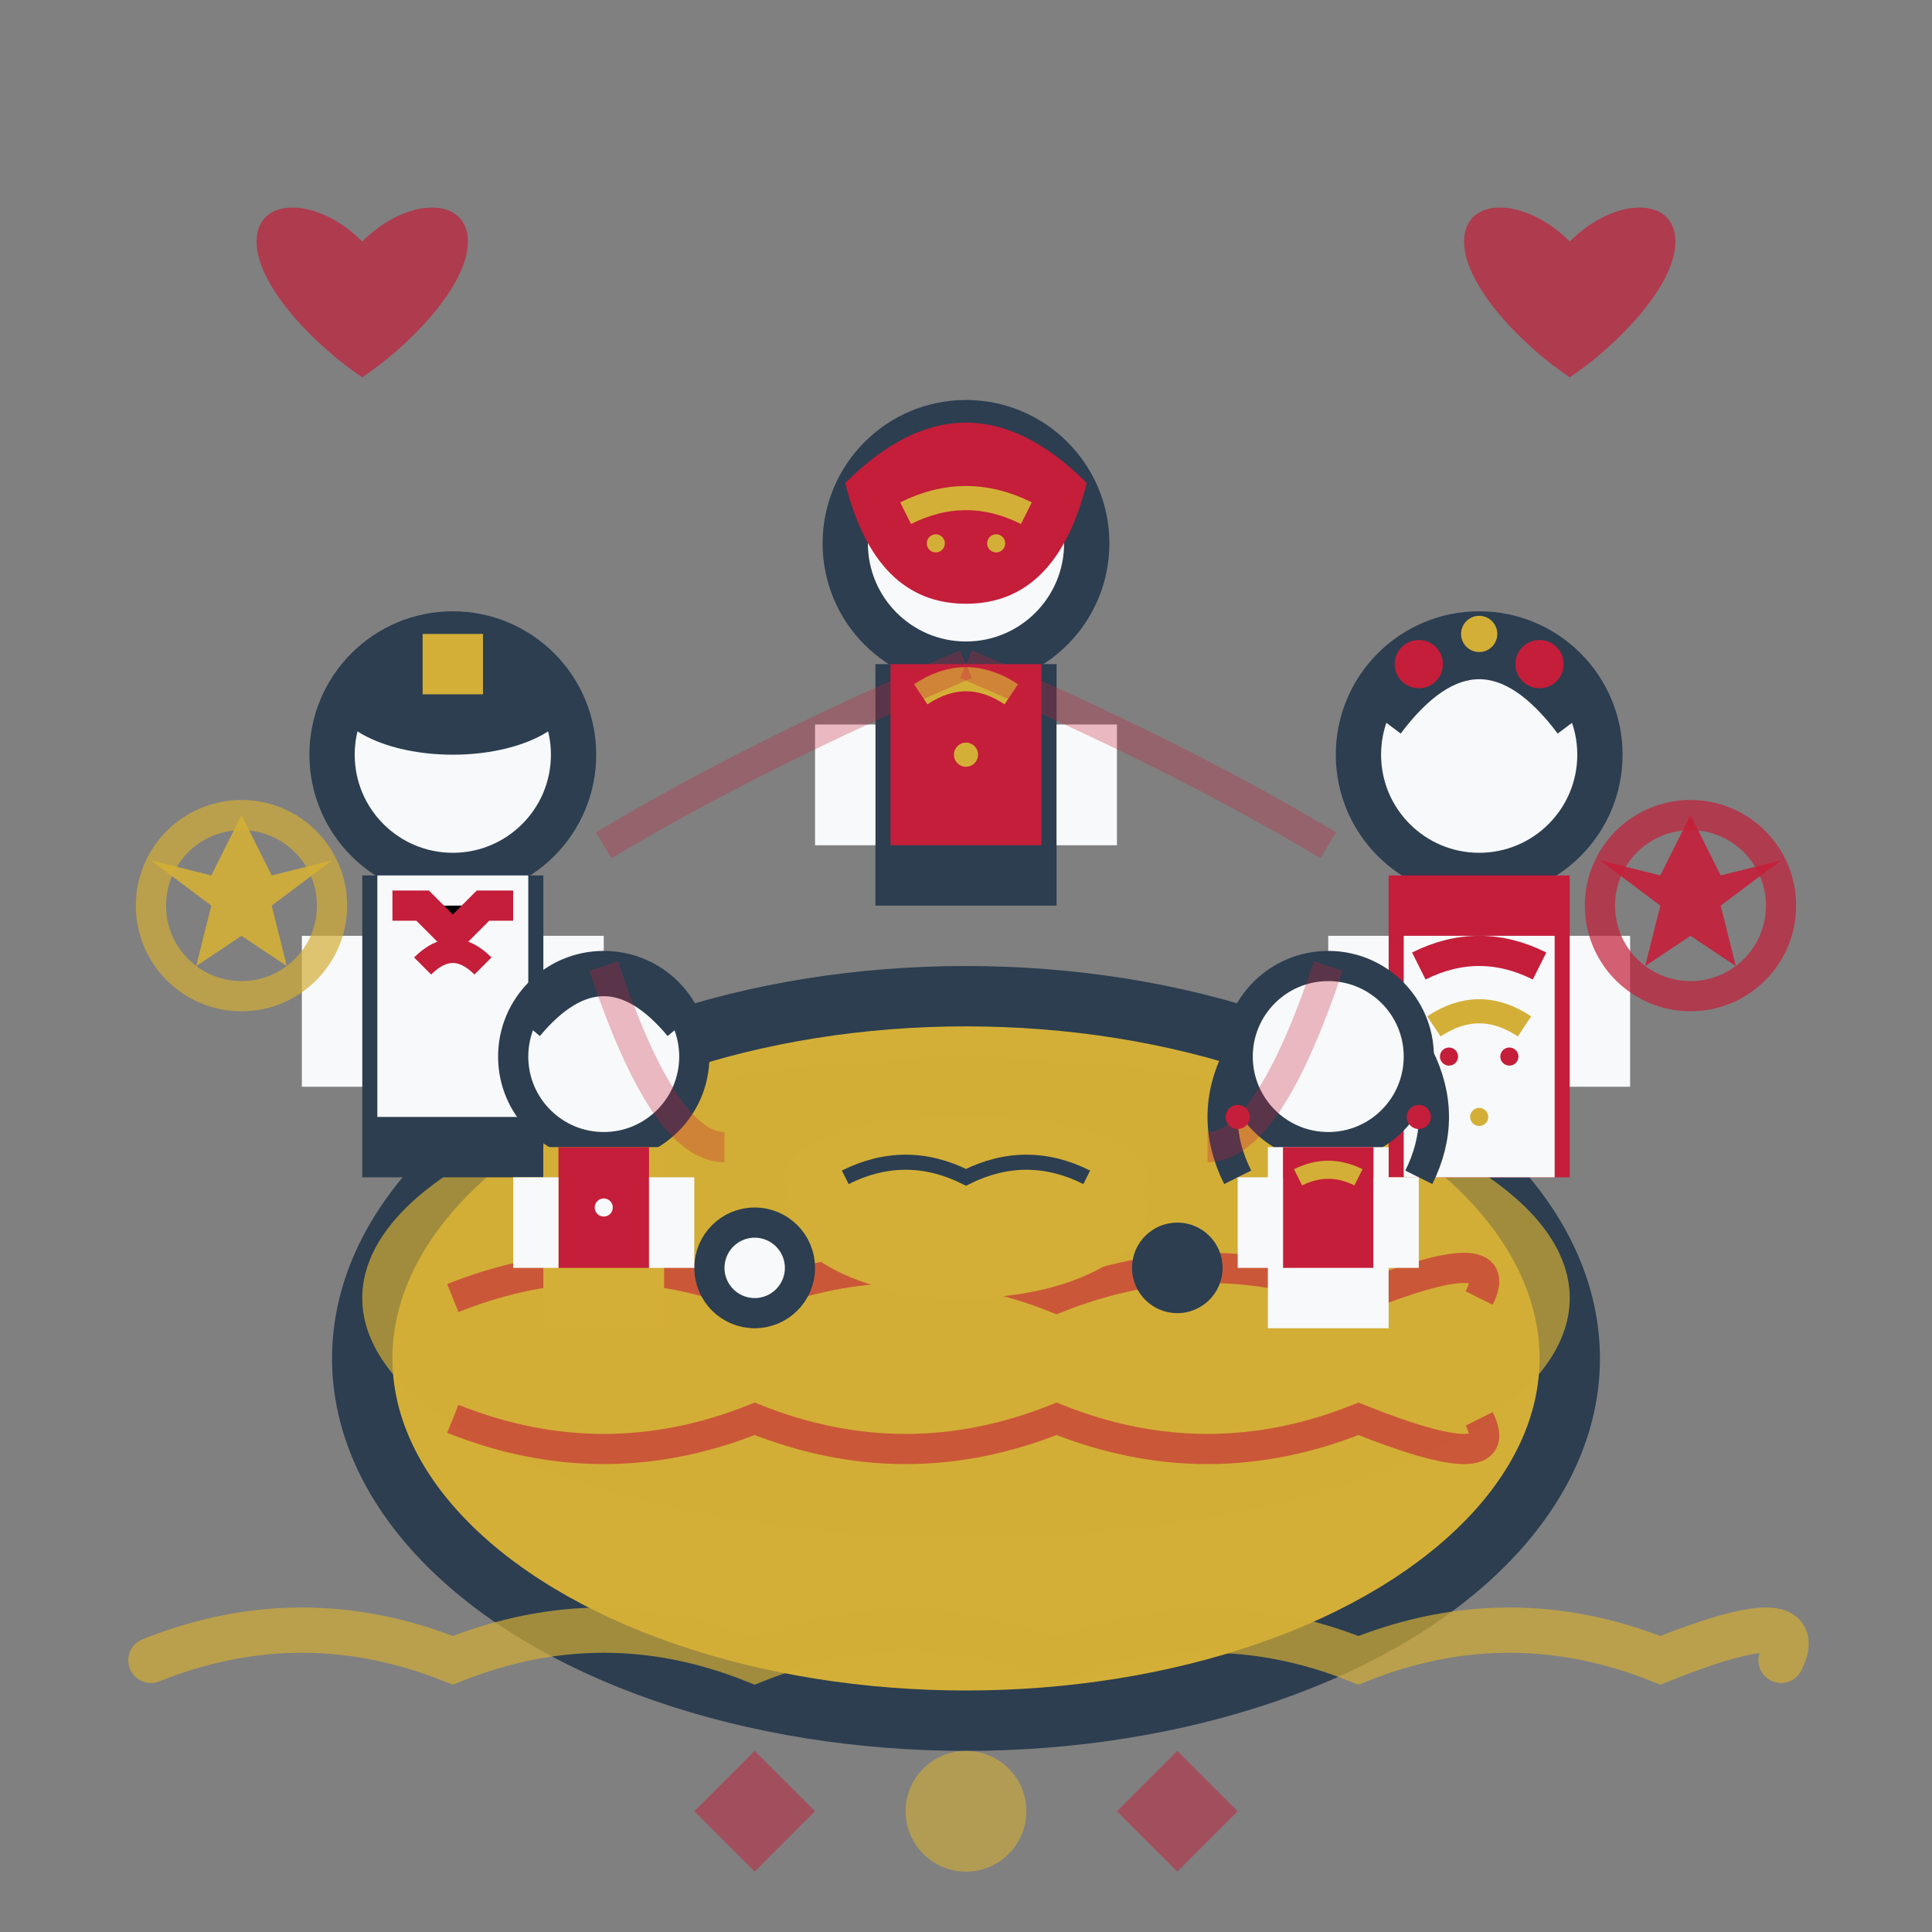 <svg xmlns="http://www.w3.org/2000/svg" viewBox="0 0 64 64" width="64" height="64">
  <rect x="0" y="0" width="64" height="64" fill="#808080" stroke="none"/>
  <defs>
    <style>
      .cls-1 { fill: #c41e3a; }
      .cls-2 { fill: #d4af37; }
      .cls-3 { fill: #2c3e50; }
      .cls-4 { fill: #f8f9fa; }
      .cls-5 { fill: none; stroke: #c41e3a; stroke-width: 2; stroke-linecap: round; }
    </style>
  </defs>
  
  <!-- Traditional Polish family gathering around table -->
  
  <!-- Central table -->
  <ellipse cx="32" cy="45" rx="20" ry="12" class="cls-2" stroke="#2c3e50" stroke-width="2"/>
  <ellipse cx="32" cy="43" rx="20" ry="8" class="cls-2" opacity="0.7"/>
  
  <!-- Traditional tablecloth pattern -->
  <path d="M15 43 Q20 41 25 43 Q30 41 35 43 Q40 41 45 43 Q50 41 49 43" 
        fill="none" stroke="#c41e3a" stroke-width="1" opacity="0.6"/>
  <path d="M15 47 Q20 49 25 47 Q30 49 35 47 Q40 49 45 47 Q50 49 49 47" 
        fill="none" stroke="#c41e3a" stroke-width="1" opacity="0.6"/>
  
  <!-- Traditional Polish bread on table -->
  <ellipse cx="32" cy="40" rx="6" ry="3" class="cls-2"/>
  <ellipse cx="32" cy="39" rx="6" ry="2" class="cls-2" opacity="0.8"/>
  <path d="M28 39 Q30 38 32 39 Q34 38 36 39" fill="none" stroke="#2c3e50" stroke-width="0.5"/>
  
  <!-- Traditional salt and pepper -->
  <circle cx="25" cy="42" r="1.5" class="cls-4" stroke="#2c3e50" stroke-width="1"/>
  <circle cx="39" cy="42" r="1.5" class="cls-3"/>
  
  <!-- People around the table -->
  
  <!-- Grandmother figure (top) -->
  <g transform="translate(32,18)">
    <!-- Head -->
    <circle cx="0" cy="0" r="4" class="cls-4" stroke="#2c3e50" stroke-width="1.5"/>
    <!-- Traditional Polish headscarf -->
    <path d="M-4 -2 Q0 -6 4 -2 Q3 2 0 2 Q-3 2 -4 -2" class="cls-1"/>
    <!-- Traditional folk pattern on headscarf -->
    <path d="M-2 -1 Q0 -2 2 -1" fill="none" stroke="#d4af37" stroke-width="0.8"/>
    <circle cx="-1" cy="0" r="0.3" class="cls-2"/>
    <circle cx="1" cy="0" r="0.3" class="cls-2"/>
    <!-- Body -->
    <rect x="-3" y="4" width="6" height="8" class="cls-3"/>
    <!-- Traditional Polish folk vest -->
    <rect x="-2.5" y="4" width="5" height="6" class="cls-1"/>
    <path d="M-1.5 5 Q0 4 1.5 5" fill="none" stroke="#d4af37" stroke-width="0.8"/>
    <circle cx="0" cy="7" r="0.4" class="cls-2"/>
    <!-- Arms -->
    <rect x="-5" y="6" width="2" height="4" class="cls-4"/>
    <rect x="3" y="6" width="2" height="4" class="cls-4"/>
  </g>
  
  <!-- Father figure (left) -->
  <g transform="translate(15,25)">
    <!-- Head -->
    <circle cx="0" cy="0" r="4" class="cls-4" stroke="#2c3e50" stroke-width="1.5"/>
    <!-- Traditional Polish cap -->
    <ellipse cx="0" cy="-2" rx="4" ry="2" class="cls-3"/>
    <rect x="-1" y="-4" width="2" height="2" class="cls-2"/>
    <!-- Body -->
    <rect x="-3" y="4" width="6" height="10" class="cls-3"/>
    <!-- Traditional Polish shirt -->
    <rect x="-2.5" y="4" width="5" height="8" class="cls-4"/>
    <path d="M-2 5 L-1 5 L0 6 L1 5 L2 5" stroke="#c41e3a" stroke-width="1"/>
    <path d="M-1 7 Q0 6 1 7" fill="none" stroke="#c41e3a" stroke-width="0.8"/>
    <!-- Arms -->
    <rect x="-5" y="6" width="2" height="5" class="cls-4"/>
    <rect x="3" y="6" width="2" height="5" class="cls-4"/>
  </g>
  
  <!-- Mother figure (right) -->
  <g transform="translate(49,25)">
    <!-- Head -->
    <circle cx="0" cy="0" r="4" class="cls-4" stroke="#2c3e50" stroke-width="1.5"/>
    <!-- Traditional Polish hairstyle with flowers -->
    <path d="M-3 -1 Q0 -5 3 -1" fill="none" stroke="#2c3e50" stroke-width="1"/>
    <circle cx="-2" cy="-3" r="0.8" class="cls-1"/>
    <circle cx="2" cy="-3" r="0.8" class="cls-1"/>
    <circle cx="0" cy="-4" r="0.6" class="cls-2"/>
    <!-- Body -->
    <rect x="-3" y="4" width="6" height="10" class="cls-1"/>
    <!-- Traditional Polish apron -->
    <rect x="-2.5" y="6" width="5" height="8" class="cls-4"/>
    <path d="M-2 7 Q0 6 2 7" fill="none" stroke="#c41e3a" stroke-width="1"/>
    <path d="M-1.5 9 Q0 8 1.5 9" fill="none" stroke="#d4af37" stroke-width="0.8"/>
    <!-- Traditional embroidery -->
    <circle cx="-1" cy="10" r="0.3" class="cls-1"/>
    <circle cx="1" cy="10" r="0.3" class="cls-1"/>
    <circle cx="0" cy="12" r="0.3" class="cls-2"/>
    <!-- Arms -->
    <rect x="-5" y="6" width="2" height="5" class="cls-4"/>
    <rect x="3" y="6" width="2" height="5" class="cls-4"/>
  </g>
  
  <!-- Child figure (bottom left) -->
  <g transform="translate(20,35)">
    <!-- Head -->
    <circle cx="0" cy="0" r="3" class="cls-4" stroke="#2c3e50" stroke-width="1"/>
    <!-- Hair -->
    <path d="M-2.5 -1 Q0 -4 2.5 -1" fill="none" stroke="#2c3e50" stroke-width="1"/>
    <!-- Body -->
    <rect x="-2" y="3" width="4" height="6" class="cls-2"/>
    <!-- Traditional Polish children's outfit -->
    <rect x="-1.5" y="3" width="3" height="4" class="cls-1"/>
    <circle cx="0" cy="5" r="0.3" class="cls-4"/>
    <!-- Arms -->
    <rect x="-3" y="4" width="1.5" height="3" class="cls-4"/>
    <rect x="1.5" y="4" width="1.5" height="3" class="cls-4"/>
  </g>
  
  <!-- Child figure (bottom right) -->
  <g transform="translate(44,35)">
    <!-- Head -->
    <circle cx="0" cy="0" r="3" class="cls-4" stroke="#2c3e50" stroke-width="1"/>
    <!-- Traditional Polish braids -->
    <path d="M-3 0 Q-4 2 -3 4" fill="none" stroke="#2c3e50" stroke-width="1"/>
    <path d="M3 0 Q4 2 3 4" fill="none" stroke="#2c3e50" stroke-width="1"/>
    <circle cx="-3" cy="2" r="0.4" class="cls-1"/>
    <circle cx="3" cy="2" r="0.4" class="cls-1"/>
    <!-- Body -->
    <rect x="-2" y="3" width="4" height="6" class="cls-4"/>
    <!-- Traditional Polish dress -->
    <rect x="-1.5" y="3" width="3" height="4" class="cls-1"/>
    <path d="M-1 4 Q0 3.5 1 4" fill="none" stroke="#d4af37" stroke-width="0.6"/>
    <!-- Arms -->
    <rect x="-3" y="4" width="1.5" height="3" class="cls-4"/>
    <rect x="1.5" y="4" width="1.5" height="3" class="cls-4"/>
  </g>
  
  <!-- Traditional Polish decorative elements -->
  
  <!-- Folk hearts above the scene -->
  <path d="M12 8 C10.5 6.5, 8.5 6.5, 8.5 8 C8.5 9.5, 10.5 11.5, 12 12.5 C13.5 11.5, 15.5 9.5, 15.5 8 C15.5 6.5, 13.5 6.5, 12 8Z" 
        class="cls-1" opacity="0.7"/>
  
  <path d="M52 8 C50.5 6.5, 48.5 6.5, 48.5 8 C48.5 9.5, 50.5 11.5, 52 12.5 C53.5 11.5, 55.5 9.5, 55.5 8 C55.5 6.5, 53.5 6.5, 52 8Z" 
        class="cls-1" opacity="0.7"/>
  
  <!-- Traditional Polish rosettes -->
  <g transform="translate(8,30)">
    <circle cx="0" cy="0" r="3" fill="none" stroke="#d4af37" stroke-width="1" opacity="0.7"/>
    <path d="M0,-3 L1,-1 L3,-1.5 L1,0 L1.5,2 L0,1 L-1.5,2 L-1,0 L-3,-1.5 L-1,-1 Z" class="cls-2" opacity="0.9"/>
  </g>
  
  <g transform="translate(56,30)">
    <circle cx="0" cy="0" r="3" fill="none" stroke="#c41e3a" stroke-width="1" opacity="0.7"/>
    <path d="M0,-3 L1,-1 L3,-1.5 L1,0 L1.5,2 L0,1 L-1.5,2 L-1,0 L-3,-1.5 L-1,-1 Z" class="cls-1" opacity="0.9"/>
  </g>
  
  <!-- Traditional border patterns -->
  <path d="M5 55 Q10 53 15 55 Q20 53 25 55 Q30 53 35 55 Q40 53 45 55 Q50 53 55 55 Q60 53 59 55" 
        fill="none" stroke="#d4af37" stroke-width="1.5" stroke-linecap="round" opacity="0.7"/>
  
  <!-- Community connection lines (subtle) -->
  <path d="M32 22 Q25 25 20 28" fill="none" stroke="#c41e3a" stroke-width="1" opacity="0.3"/>
  <path d="M32 22 Q39 25 44 28" fill="none" stroke="#c41e3a" stroke-width="1" opacity="0.3"/>
  <path d="M20 32 Q22 38 24 38" fill="none" stroke="#c41e3a" stroke-width="1" opacity="0.3"/>
  <path d="M44 32 Q42 38 40 38" fill="none" stroke="#c41e3a" stroke-width="1" opacity="0.3"/>
  
  <!-- Traditional Polish folk elements -->
  <circle cx="32" cy="60" r="2" class="cls-2" opacity="0.6"/>
  <polygon points="25,58 27,60 25,62 23,60" class="cls-1" opacity="0.5"/>
  <polygon points="39,58 41,60 39,62 37,60" class="cls-1" opacity="0.5"/>
</svg>
